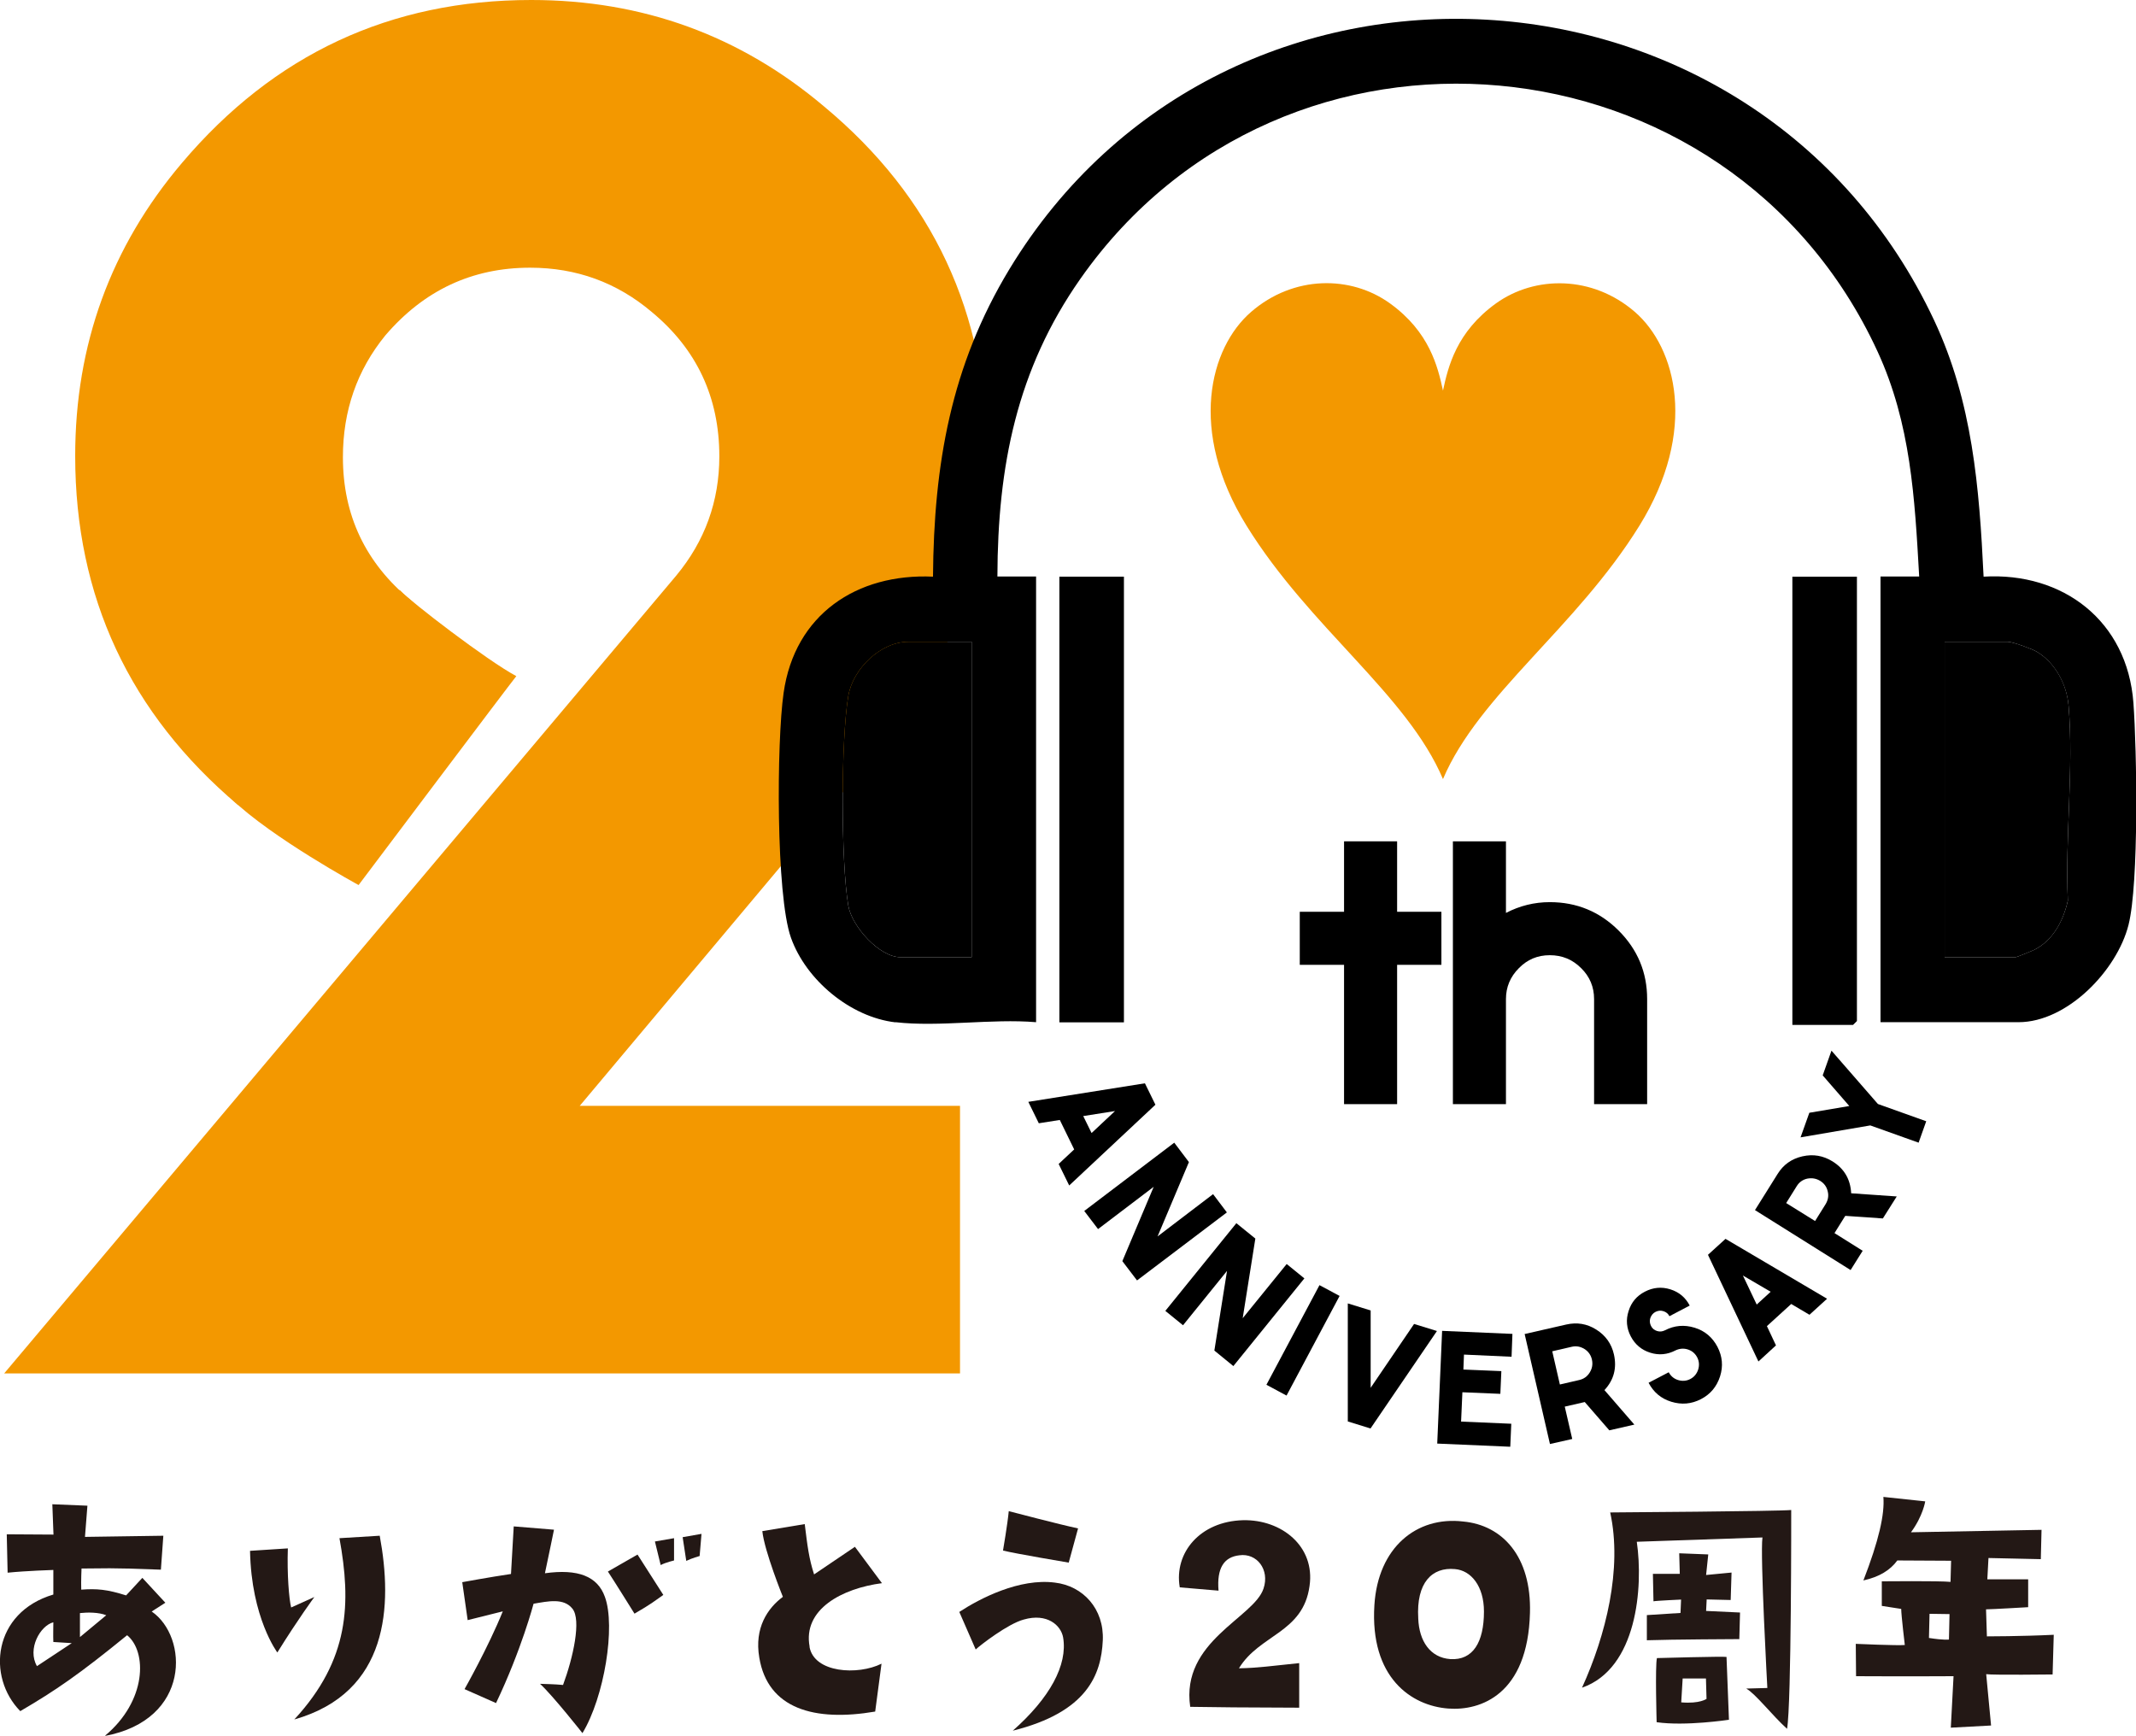 <?xml version="1.0" encoding="UTF-8"?>
<svg id="_レイヤー_2" data-name="レイヤー 2" xmlns="http://www.w3.org/2000/svg" viewBox="0 0 148.56 120.73">
  <defs>
    <style>
      .cls-1 {
        fill: #231815;
      }

      .cls-2 {
        fill: #f39800;
      }
    </style>
  </defs>
  <g id="_レイヤー_1-2" data-name="レイヤー 1">
    <g>
      <path class="cls-2" d="M66.77,76.91v18.62H.29l46.74-55.49c2-2.41,3-5.18,3-8.3,0-4.1-1.57-7.45-4.7-10.04-2.42-2.05-5.24-3.08-8.46-3.08-4.03,0-7.38,1.57-10.07,4.71-1.97,2.42-2.95,5.24-2.95,8.47,0,4.04,1.57,7.35,4.72,9.95l-12.01,14.25c-7.55-6.39-11.33-14.48-11.33-24.29,0-7.74,2.47-14.53,7.42-20.37C19.05,3.78,27.14,0,36.95,0c7.74,0,14.53,2.47,20.37,7.41,7.56,6.29,11.33,14.37,11.33,24.25,0,7.63-2.47,14.41-7.42,20.34l-20.91,24.92h26.45Z"/>
      <g>
        <path d="M62.28,71.11c-3.12-.36-6.22-2.93-7.27-5.89s-1-13.62-.51-17.02c.77-5.46,5.09-8.33,10.39-8.09.06-7.82,1.25-14.67,5.31-21.38,15.02-24.8,52-22.68,64.32,3.55,2.67,5.69,3.14,11.6,3.44,17.83,5.53-.33,10,3.09,10.42,8.78.24,3.27.39,12.55-.34,15.44-.8,3.17-4.26,6.77-7.65,6.77h-9.6v-31h2.69c-.31-5.47-.58-10.63-2.9-15.66C120.26,2.07,89.31-.79,75.15,19.38c-4.43,6.31-5.76,13.04-5.78,20.72h2.69v31c-3.1-.26-6.74.35-9.78,0ZM67.58,44.64h-4.4c-1.93,0-3.86,1.88-4.18,3.76-.52,3.07-.52,11.54,0,14.6.25,1.44,2.16,3.58,3.64,3.58h4.94v-21.94ZM135.25,66.58h4.94c.07,0,1.12-.43,1.29-.51,1.31-.66,2.03-2.03,2.34-3.43-.2-4.37.42-9.25.05-13.56-.13-1.48-.93-2.98-2.21-3.75-.33-.2-1.7-.69-2.01-.69h-4.4v21.94Z"/>
        <polygon points="129.15 40.11 129.15 71.02 128.88 71.29 124.66 71.29 124.66 40.11 129.15 40.11"/>
        <rect x="73.68" y="40.11" width="4.49" height="31"/>
        <path d="M67.58,44.64v21.94h-4.94c-1.48,0-3.39-2.14-3.64-3.58-.52-3.06-.52-11.53,0-14.6.32-1.88,2.24-3.76,4.18-3.76h4.4Z"/>
        <path d="M135.25,66.58v-21.94h4.4c.31,0,1.68.49,2.01.69,1.28.76,2.09,2.27,2.21,3.75.37,4.31-.25,9.19-.05,13.56-.31,1.41-1.03,2.77-2.34,3.43-.17.08-1.22.51-1.29.51h-4.94Z"/>
      </g>
      <path class="cls-2" d="M100.36,54.19c2.49-5.87,9.26-10.52,13.66-17.62,4.09-6.61,2.56-12.39-.32-14.88-2.94-2.54-6.93-2.54-9.65-.59-2.76,1.99-3.33,4.4-3.69,6.07-.36-1.66-.93-4.08-3.69-6.07-2.72-1.96-6.7-1.96-9.65.59-2.88,2.49-4.41,8.27-.32,14.88,4.39,7.1,11.17,11.74,13.66,17.62Z"/>
      <g>
        <path class="cls-1" d="M3.71,110.9v-1.7s-1.9.06-3.18.19l-.06-2.67,3.25.02-.08-2.11,2.44.1s-.11,1.35-.17,2.17l5.45-.08-.17,2.36c-3.87-.15-3.79-.08-5.52-.08,0,0-.04.84-.02,1.47,1.09-.08,1.79-.02,3.12.4l1.13-1.22,1.6,1.73-.95.61c2.55,1.75,2.76,7.54-3.27,8.66,2.95-2.44,2.95-5.88,1.56-7.01-3.31,2.7-4.95,3.83-7.43,5.28-2.34-2.38-1.91-6.86,2.3-8.11ZM2.57,115.89l2.42-1.6-1.28-.08c-.02-.48,0-.93,0-1.37-.91.23-1.83,1.85-1.14,3.05ZM5.56,112.21v1.66l1.83-1.52c-.53-.21-1.29-.21-1.83-.15Z"/>
        <path class="cls-1" d="M21.86,111.09s-1.09,1.47-2.57,3.85c0,0-1.81-2.4-1.9-7.07l2.63-.17c-.06,1.79.08,3.52.23,4.11l1.6-.72ZM26.41,106.82c.9,4.86.65,10.9-5.94,12.78,3.85-4.17,3.96-8.09,3.14-12.61l2.8-.17Z"/>
        <path class="cls-1" d="M32.53,112.71l-.38-2.66s1.96-.36,3.39-.57l.19-3.31,2.8.23s-.42,2.06-.63,3.03c2.3-.32,3.66.21,4.17,1.64.76,2.06-.04,6.97-1.56,9.48,0,0-2.04-2.59-2.95-3.43.48.02.95.02,1.6.08.7-1.89,1.29-4.53.65-5.31-.61-.76-1.7-.51-2.7-.34,0,0-.84,3.2-2.61,6.91l-2.19-.97s1.65-2.91,2.66-5.41c0,0-1.12.28-2.44.61ZM46.13,110.94c-.69.48-.78.59-2,1.3,0,0-1.47-2.36-1.85-2.93l2.06-1.18,1.79,2.8ZM45.95,108.86l-.4-1.64,1.33-.23v1.55s-.57.13-.93.32ZM47.48,106.92l1.31-.23-.13,1.54s-.54.15-.93.34l-.25-1.64Z"/>
        <path class="cls-1" d="M56.3,114.54c.32,1.83,3.37,2,5.01,1.18l-.44,3.33c-4.23.72-7.47-.19-8.06-3.75-.36-2.08.59-3.45,1.64-4.23,0,0-1.28-3.16-1.43-4.57l2.95-.49c.19,1.54.29,2.38.65,3.5l2.84-1.92,1.88,2.53c-2.76.36-5.52,1.81-5.03,4.42Z"/>
        <path class="cls-1" d="M67.86,114.73l-1.14-2.61c1.45-.95,4.19-2.36,6.65-2.04,1.96.23,3.43,1.83,3.33,4.02-.11,2.38-1.08,4.99-6.26,6.28,2.57-2.27,3.83-4.57,3.5-6.49-.15-.84-1.11-1.71-2.74-1.24-1.09.29-3.01,1.77-3.35,2.09ZM74.33,108.69s-3.75-.63-4.57-.84c0,0,.32-1.87.4-2.74,0,0,3.62.95,4.82,1.2l-.65,2.38Z"/>
        <path class="cls-1" d="M82.05,110.39c-.4-2.38,1.41-4.57,4.4-4.65,2.7-.06,5.03,1.83,4.63,4.57-.44,3.27-3.48,3.37-4.91,5.73,1.32-.02,2.3-.17,4.19-.36v3.1c-5.49-.02-4.15-.02-7.58-.06-.67-4.57,4.44-6.19,5.1-8.23.44-1.32-.47-2.48-1.68-2.31-1.08.12-1.58.9-1.45,2.46l-2.7-.23Z"/>
        <path class="cls-1" d="M95.59,111.64c.25-4,2.93-6.19,6.17-5.81,2.74.25,4.76,2.44,4.65,6.36-.15,5.67-3.43,6.82-5.68,6.65-2.57-.19-5.46-2.15-5.14-7.2ZM98.64,112.58c.06,1.58.84,2.72,2.23,2.82,1.58.1,2.34-1.18,2.34-3.31,0-1.77-.9-2.86-2.02-2.95-1.58-.15-2.7.93-2.55,3.43Z"/>
        <path class="cls-1" d="M121.45,117.45l1.47-.04s-.51-9.29-.34-10.47l-8.74.3c.46,3.16.02,8.82-3.81,10.15,1.65-3.62,2.82-8.27,1.96-12.19,0,0,11.83-.08,12.59-.17,0,0,.02,13.56-.29,15.22-1.05-.95-2.19-2.44-2.84-2.8ZM120.98,114.01s-4.76.02-6.44.08v-1.75l2.34-.15.04-.93s-1.77.08-1.92.12l-.04-1.91h1.87l-.04-1.43,2.02.08-.15,1.43,1.77-.17-.06,1.91-1.67-.04-.04.8,2.36.11-.05,1.83ZM120.25,119.62s-3.03.46-5.03.17c0,0-.11-3.94.02-4.46,0,0,4.65-.13,4.84-.08l.17,4.38ZM118.69,118.16l-.04-1.41h-1.62l-.1,1.66c1.31.11,1.77-.25,1.77-.25Z"/>
        <path class="cls-1" d="M138.14,116.44l.34,3.58-2.8.15.19-3.58s-3.32.02-6.78,0l-.02-2.25s2.91.13,3.41.08c0,0-.25-2.09-.25-2.51l-1.35-.21v-1.71s4.02-.04,4.78.04l.04-1.47-3.74-.02c-.49.67-1.24,1.14-2.36,1.39,1.07-2.76,1.49-4.61,1.39-5.81l2.91.31s-.15,1.01-.99,2.15l9.08-.17-.05,2.04-3.64-.08-.08,1.48h2.84v1.94s-2.55.15-2.93.15l.06,1.88s2.4,0,4.65-.11l-.08,2.76s-4.15.05-4.61-.02ZM135.59,112.27l-1.39-.02-.04,1.68c1.09.17,1.39.11,1.39.11l.04-1.77Z"/>
      </g>
      <g>
        <path d="M90.4,67.11v-3.69h3.08v-4.9h3.69v4.9h3.08v3.69h-3.08v9.69h-3.69v-9.69h-3.08Z"/>
        <path d="M104.74,76.8h-3.69v-18.28h3.69v4.98c.96-.5,1.98-.75,3.05-.75,1.87,0,3.47.66,4.79,1.98,1.32,1.32,1.98,2.91,1.98,4.76v7.31h-3.69v-7.31c0-.84-.3-1.56-.9-2.15-.6-.6-1.32-.9-2.18-.9s-1.56.3-2.15.9c-.6.6-.9,1.32-.9,2.15v7.31Z"/>
      </g>
      <g>
        <path d="M74.36,82.45l-.73-1.49,1.08-1.01-1-2.05-1.46.23-.73-1.49,8.11-1.29.73,1.49-6,5.62ZM75.92,78.81l1.63-1.53-2.21.35.58,1.18Z"/>
        <path d="M79.08,89.06l-1.02-1.34,2.18-5.17-3.87,2.94-.96-1.26,6.26-4.75,1.02,1.35-2.18,5.17,3.86-2.94.96,1.27-6.26,4.74Z"/>
        <path d="M85.77,95.01l-1.31-1.07.88-5.54-3.06,3.78-1.23-1,4.94-6.1,1.32,1.07-.88,5.54,3.06-3.77,1.23,1-4.94,6.1Z"/>
        <path d="M89.48,97.07l-1.4-.75,3.69-6.93,1.4.75-3.69,6.93Z"/>
        <path d="M93.74,90.66l1.59.49v5.38s3.02-4.44,3.02-4.44l1.59.49-4.62,6.78-1.58-.49v-8.22Z"/>
        <path d="M105.11,99.04l-.07,1.59-5.08-.22.34-7.84,4.89.21-.06,1.59-3.31-.15-.04,1.04,2.64.11-.07,1.58-2.64-.11-.09,2.04,3.49.15Z"/>
        <path d="M111.94,99.5l-1.72-1.98s-.02,0-.04.01l-1.35.31.52,2.25-1.55.35-1.76-7.65,2.89-.66c.75-.17,1.44-.06,2.09.35.65.41,1.06.98,1.23,1.73.21.94,0,1.77-.66,2.48l2.08,2.4-1.75.4ZM108.49,96.3l1.34-.31c.32-.07.57-.25.74-.53.17-.28.22-.57.15-.89-.07-.32-.25-.57-.52-.74-.28-.17-.57-.23-.9-.15l-1.34.31.53,2.31Z"/>
        <path d="M114.66,96.18l1.4-.73c.15.27.36.45.65.54.29.09.58.07.85-.07.27-.14.45-.36.55-.66.09-.29.07-.58-.07-.85-.15-.28-.37-.46-.66-.55-.29-.09-.58-.06-.85.07-.56.29-1.15.35-1.75.16-.61-.19-1.06-.57-1.36-1.14-.29-.56-.35-1.15-.15-1.76.19-.61.57-1.06,1.14-1.35.56-.29,1.15-.35,1.76-.16.61.19,1.06.57,1.35,1.13l-1.41.74c-.09-.18-.23-.29-.42-.35-.19-.06-.37-.04-.55.05-.18.09-.29.24-.36.43-.06.19-.04.37.05.55s.23.29.42.35c.19.06.37.04.55-.05.66-.34,1.34-.4,2.06-.18.72.22,1.24.67,1.59,1.33.34.66.41,1.34.18,2.06-.23.71-.67,1.24-1.33,1.58s-1.34.4-2.06.18c-.72-.22-1.24-.67-1.58-1.32Z"/>
        <path d="M127.08,90.33l-1.23,1.12-1.27-.75-1.69,1.54.63,1.34-1.22,1.12-3.51-7.42,1.22-1.11,7.07,4.17ZM123.15,89.85l-1.93-1.13.96,2.02.97-.89Z"/>
        <path d="M130.95,84.75l-2.61-.18s0,.02-.02.03l-.73,1.17,1.96,1.23-.84,1.34-6.65-4.17,1.57-2.51c.4-.65.98-1.06,1.73-1.23.75-.17,1.44-.05,2.09.35.82.51,1.25,1.25,1.3,2.22l3.17.22-.96,1.52ZM126.24,84.93l.73-1.17c.17-.28.23-.58.15-.89-.07-.32-.25-.56-.52-.73-.28-.17-.57-.22-.9-.16-.32.07-.57.25-.74.53l-.73,1.17,2.01,1.25Z"/>
        <path d="M133.97,77.99l-.53,1.49-3.36-1.2-4.85.83.61-1.71,2.78-.47-1.85-2.13.61-1.72,3.23,3.71,3.36,1.2Z"/>
      </g>
      <path class="cls-2" d="M27.84,41.08c.78.82,6.02,4.85,8.07,5.95-.45.55-10.97,14.53-10.97,14.53,0,0-6.03-3.28-8.83-5.98-1.54-1.48,10.94-15.31,11.73-14.5Z"/>
    </g>
  </g>
</svg>